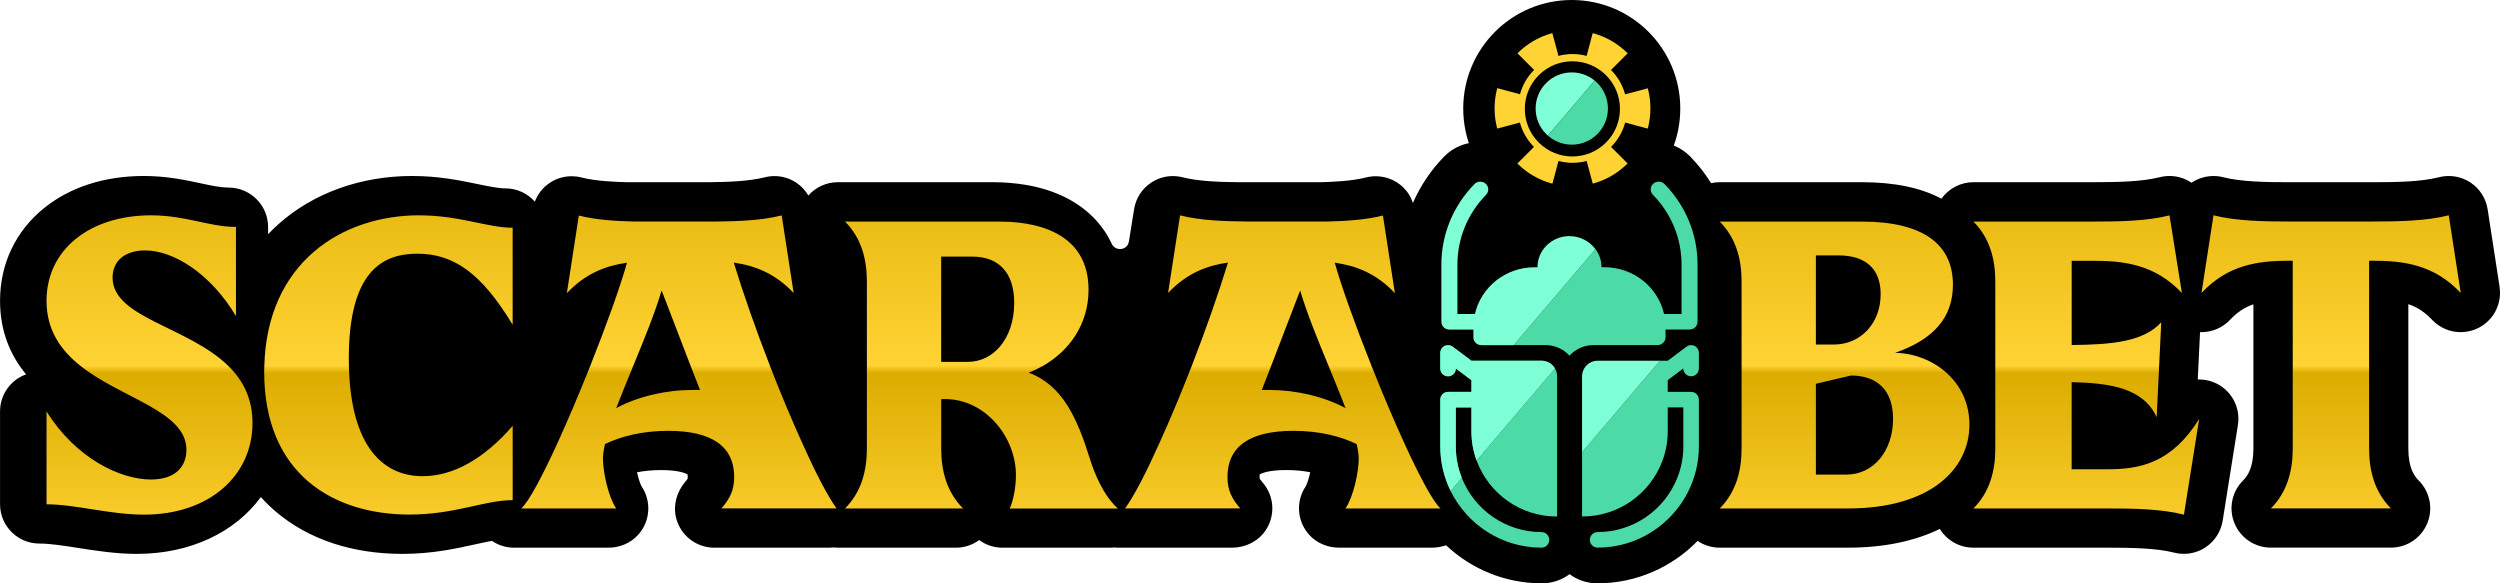 <?xml version="1.0" encoding="UTF-8"?> <svg xmlns="http://www.w3.org/2000/svg" fill="none" viewBox="0.53 0 240 56"><path d="M240.493 27.547L239.343 20.095C239.182 19.045 238.582 18.109 237.693 17.522C237.069 17.11 236.345 16.898 235.611 16.898C235.299 16.898 234.987 16.935 234.681 17.014C232.942 17.457 230.527 17.494 228.205 17.494H220.438C218.115 17.494 215.7 17.457 213.961 17.014C213.652 16.935 213.34 16.898 213.032 16.898C212.297 16.898 211.574 17.11 210.949 17.522C210.939 17.529 210.929 17.539 210.915 17.546C210.901 17.536 210.887 17.525 210.874 17.515C210.253 17.107 209.532 16.894 208.802 16.894C208.49 16.894 208.177 16.932 207.872 17.011C206.133 17.453 203.718 17.491 201.395 17.491H189.982C188.744 17.491 187.608 18.095 186.908 19.076C184.908 18.012 182.39 17.491 179.252 17.491H165.622C165.341 17.491 165.063 17.522 164.796 17.584C164.226 16.668 163.557 15.806 162.782 15.017C161.938 14.153 160.761 13.655 159.547 13.655C158.401 13.655 157.31 14.084 156.473 14.86C155.592 15.673 155.07 16.829 155.039 18.033C155.036 18.208 155.043 18.383 155.06 18.555H146.902C146.919 18.38 146.926 18.208 146.923 18.03C146.892 16.829 146.367 15.673 145.485 14.856C144.652 14.081 143.561 13.655 142.415 13.655C141.207 13.655 140.027 14.149 139.184 15.014C137.894 16.331 136.882 17.848 136.168 19.484C136.034 19.086 135.849 18.709 135.588 18.376C134.841 17.422 133.732 16.918 132.604 16.918C132.292 16.918 131.979 16.956 131.674 17.035C130.288 17.388 128.47 17.467 127.204 17.494H119.592C117.719 17.481 115.596 17.412 114.059 17.021C113.75 16.942 113.438 16.904 113.129 16.904C112.395 16.904 111.671 17.117 111.047 17.529C110.158 18.115 109.561 19.049 109.4 20.102C109.4 20.102 109.17 21.546 108.906 23.18C108.769 24.037 107.616 24.178 107.249 23.389C106.247 21.248 104.464 19.601 102.021 18.592C99.349 17.491 96.611 17.491 95.579 17.491H80.958C79.857 17.491 78.835 17.971 78.131 18.771C77.843 18.28 77.448 17.851 76.961 17.529C76.337 17.117 75.613 16.904 74.879 16.904C74.567 16.904 74.255 16.942 73.949 17.021C72.413 17.412 70.293 17.481 68.416 17.494H60.804C59.538 17.467 57.72 17.388 56.334 17.035C56.029 16.956 55.713 16.918 55.404 16.918C54.67 16.918 53.946 17.131 53.322 17.543C52.653 17.985 52.152 18.623 51.874 19.358C51.181 18.579 50.176 18.085 49.054 18.085C48.372 18.085 47.449 17.892 46.375 17.669C44.708 17.323 42.629 16.894 40.097 16.894C35.171 16.894 30.622 18.527 27.288 21.495C26.952 21.793 26.609 22.123 26.266 22.486V21.78C26.266 19.694 24.561 18.012 22.475 18.006C21.679 18.006 20.791 17.81 19.762 17.59C18.321 17.282 16.53 16.894 14.331 16.894C10.575 16.894 7.268 17.958 4.767 19.972C2.036 22.171 0.534 25.331 0.534 28.872C0.534 31.86 1.556 34.145 3.031 35.939C1.542 36.474 0.534 37.892 0.534 39.49V48.407C0.534 50.493 2.225 52.181 4.307 52.181C5.347 52.181 6.65 52.387 8.033 52.603C9.741 52.871 11.676 53.173 13.659 53.173C18.832 53.173 23.11 51.08 25.573 47.718C26.06 48.263 26.554 48.733 27.031 49.138C30.149 51.776 34.338 53.173 39.147 53.173C41.998 53.173 44.276 52.672 46.104 52.267C46.701 52.137 47.257 52.013 47.758 51.924C48.372 52.343 49.106 52.579 49.881 52.579H58.91C60.005 52.579 61.071 52.151 61.799 51.334C62.982 50.01 63.071 48.109 62.128 46.702C61.987 46.465 61.816 45.916 61.685 45.34C62.33 45.213 63.099 45.127 63.987 45.127C65.692 45.127 66.361 45.44 66.536 45.542C66.546 45.59 66.553 45.673 66.553 45.796C66.553 45.903 66.543 45.944 66.543 45.947C66.543 45.947 66.498 46.04 66.299 46.273C65.5 47.217 65.136 48.486 65.428 49.687C65.85 51.416 67.383 52.579 69.099 52.579H80.155C80.282 52.579 80.409 52.566 80.536 52.552C80.677 52.569 80.817 52.579 80.958 52.579H92.292C93.116 52.579 93.894 52.312 94.529 51.845C95.167 52.315 95.949 52.579 96.766 52.579H107.146C107.277 52.579 107.404 52.569 107.53 52.559C107.637 52.569 107.74 52.579 107.846 52.579H118.793C120.065 52.579 121.297 51.993 122.014 50.939C122.998 49.492 122.861 47.605 121.746 46.325C121.513 46.057 121.462 45.947 121.455 45.934C121.455 45.934 121.448 45.889 121.448 45.793C121.448 45.673 121.458 45.59 121.465 45.539C121.64 45.436 122.306 45.124 124.014 45.124C124.902 45.124 125.671 45.21 126.316 45.337C126.185 45.913 126.01 46.462 125.873 46.699C124.93 48.105 125.022 50.003 126.203 51.331C126.93 52.147 128 52.576 129.091 52.576H138.014C138.473 52.576 138.926 52.494 139.352 52.346C141.76 54.611 144.998 56 148.556 56C149.513 56 150.439 55.691 151.211 55.122C151.983 55.691 152.909 56 153.866 56C157.64 56 161.049 54.439 163.499 51.928C164.109 52.339 164.84 52.576 165.612 52.576H177.934C181.533 52.576 184.456 51.897 186.754 50.775C187.433 51.883 188.644 52.576 189.972 52.576H202.771C205.1 52.576 207.522 52.614 209.251 53.053C209.56 53.132 209.872 53.169 210.181 53.169C210.911 53.169 211.632 52.957 212.253 52.548C213.138 51.965 213.738 51.035 213.906 49.989L215.371 40.797C215.652 39.024 214.647 37.294 212.963 36.667C212.531 36.505 212.085 36.43 211.646 36.43C211.601 36.43 211.556 36.43 211.515 36.43L211.735 31.88C211.779 31.88 211.824 31.887 211.869 31.887C212.884 31.887 213.886 31.476 214.616 30.7C215.316 29.959 216.03 29.496 216.857 29.215V43.052C216.857 44.918 216.287 45.704 215.862 46.129C214.781 47.21 214.459 48.833 215.045 50.243C215.628 51.653 217.004 52.572 218.531 52.572H230.06C231.587 52.572 232.963 51.653 233.546 50.243C234.129 48.833 233.807 47.21 232.726 46.129C232.301 45.704 231.731 44.922 231.731 43.052V29.201C232.572 29.482 233.299 29.949 234.009 30.7C234.74 31.476 235.741 31.887 236.757 31.887C237.319 31.887 237.885 31.764 238.414 31.503C239.899 30.779 240.74 29.17 240.486 27.537L240.493 27.547Z" fill="black"></path><path d="M186.552 35.14C185.317 34.323 183.855 33.888 182.462 33.87C186.226 32.563 188.01 30.422 188.01 27.334C188.01 23.451 185.155 21.272 179.252 21.272H165.622C167.207 22.857 167.722 24.916 167.722 27.015V43.065C167.722 45.165 167.207 47.227 165.622 48.812H177.945C185.831 48.812 189.594 45.045 189.594 40.767C189.594 38.211 188.301 36.296 186.552 35.14ZM174.854 24.518H177.032C179.608 24.518 181.073 25.787 181.073 28.24C181.073 31.054 179.131 33.074 176.596 33.074H174.854V24.518ZM177.783 45.56H174.854V36.842L178.222 36.049C180.758 36.049 182.264 37.48 182.264 40.211C182.264 43.22 180.442 45.56 177.787 45.56H177.783ZM227.964 43.062C227.964 45.162 228.479 47.224 230.064 48.809H218.534C220.119 47.224 220.633 45.162 220.633 43.062V25.029H220.356C217.344 25.029 214.452 25.386 211.875 28.12L213.025 20.668C215.203 21.224 217.899 21.265 220.434 21.265H228.201C230.736 21.265 233.433 21.224 235.611 20.668L236.76 28.12C234.184 25.386 231.254 25.029 228.28 25.029H227.964V43.062ZM211.652 40.211L210.188 49.406C208.009 48.85 205.313 48.812 202.778 48.812H189.979C191.564 47.227 192.078 45.165 192.078 43.065V27.015C192.078 24.916 191.564 22.857 189.979 21.272H201.392C203.927 21.272 206.623 21.231 208.802 20.675L209.992 28.127C207.416 25.392 204.445 25.036 201.512 25.036H199.412V33.122C203.334 33.081 206.304 32.803 208.009 30.94L207.807 35.143L207.57 40.056C206.301 37.243 203.093 36.77 199.409 36.687V45.048H202.894C205.906 45.048 208.997 44.493 211.652 40.214V40.211ZM22.461 35.14C23.837 36.495 24.77 38.228 24.77 40.609C24.77 45.639 20.65 49.406 14.348 49.406C11.1 49.406 7.772 48.414 4.997 48.414V39.497C7.847 44.053 12.129 46.033 15.021 46.033C17.436 46.033 18.427 44.726 18.427 43.182C18.427 39.473 12.252 38.279 8.276 35.14C6.39 33.651 4.997 31.723 4.997 28.878C4.997 23.921 9.196 20.672 15.021 20.672C18.389 20.672 20.605 21.783 23.182 21.783V30.343C20.726 26.223 17.158 24.041 14.465 24.041C12.486 24.041 11.336 25.073 11.336 26.659C11.336 30.512 18.619 31.355 22.461 35.14ZM40.79 20.672C44.636 20.672 47.329 21.862 49.744 21.862V31.174C46.773 26.261 44.118 24.356 40.591 24.356C37.264 24.356 34.015 26.02 34.015 34.423C34.015 34.666 34.015 34.903 34.026 35.136C34.204 42.914 37.339 45.714 41.109 45.714C43.964 45.714 46.934 44.129 49.747 40.88V48.013C47.054 48.013 44.2 49.399 39.84 49.399C32.629 49.399 25.892 45.594 25.892 35.689C25.892 35.5 25.899 35.318 25.905 35.136C26.163 25.221 33.322 20.668 40.794 20.668L40.79 20.672ZM74.454 35.14C73.092 31.64 71.877 28.165 70.972 25.211C72.996 25.495 74.934 26.236 76.721 28.13L75.572 20.678C73.665 21.166 71.366 21.251 69.123 21.268H61.456C59.569 21.227 57.692 21.1 56.097 20.692L54.948 28.144C56.735 26.247 58.697 25.506 60.721 25.221C60.104 27.441 58.742 31.232 57.188 35.14C56.176 37.679 55.085 40.269 54.059 42.51C52.595 45.721 51.284 48.178 50.571 48.812H59.682C58.931 47.701 58.413 45.323 58.413 44.016C58.413 43.618 58.492 43.144 58.612 42.63C60.077 41.916 62.138 41.36 64.673 41.36C68.835 41.36 71.013 42.829 71.013 45.8C71.013 47.069 70.577 47.9 69.785 48.809H80.841C79.929 47.539 78.78 45.282 77.552 42.547C76.481 40.187 75.428 37.655 74.447 35.136L74.454 35.14ZM67.016 37.435C64.44 37.435 61.747 38.07 59.685 39.181C60.169 37.919 60.739 36.54 61.315 35.14C62.348 32.632 63.408 30.045 64.046 27.883C64.883 30.079 65.95 32.855 66.835 35.14C67.164 35.994 67.473 36.78 67.73 37.435H67.016ZM138.816 48.809C138.103 48.174 136.796 45.718 135.328 42.506C134.305 40.266 133.211 37.679 132.199 35.136C130.645 31.229 129.283 27.437 128.666 25.218C130.693 25.499 132.652 26.243 134.439 28.141L133.29 20.689C131.691 21.097 129.815 21.224 127.932 21.265H120.264C118.021 21.248 115.722 21.162 113.815 20.675L112.666 28.127C114.453 26.23 116.391 25.492 118.415 25.207C117.51 28.161 116.295 31.637 114.933 35.136C113.952 37.655 112.899 40.187 111.829 42.547C110.601 45.282 109.452 47.539 108.539 48.809H119.595C118.803 47.9 118.367 47.066 118.367 45.8C118.367 42.829 120.546 41.36 124.707 41.36C127.242 41.36 129.304 41.916 130.769 42.63C130.889 43.144 130.968 43.621 130.968 44.016C130.968 45.323 130.453 47.701 129.698 48.812H138.81L138.816 48.809ZM122.374 37.435H121.661C121.918 36.776 122.227 35.991 122.556 35.14C123.441 32.858 124.508 30.079 125.345 27.883C125.98 30.045 127.04 32.632 128.076 35.14C128.652 36.54 129.221 37.919 129.705 39.181C127.643 38.07 124.95 37.435 122.374 37.435ZM99.284 35.771C99.747 35.596 100.196 35.383 100.628 35.14C103.15 33.719 105.03 31.157 105.03 27.808C105.03 21.272 97.935 21.272 96.272 21.272H81.651C83.236 22.857 83.75 24.916 83.75 27.015V43.065C83.75 45.165 83.236 47.227 81.651 48.812H92.985C91.4 47.227 90.886 45.165 90.886 43.065V38.31H91.243C95.126 38.31 98.059 41.957 98.059 45.604C98.059 46.874 97.781 48.14 97.462 48.816H107.843C106.416 47.508 105.585 45.409 105.15 44.019C103.959 40.214 102.573 37.003 99.287 35.775L99.284 35.771ZM90.882 24.634H93.853C96.429 24.634 97.894 26.178 97.894 29.074C97.894 32.443 95.953 34.742 93.417 34.742H90.882V24.634Z" fill="url(#paint0_linear_2449_11018)"></path><path d="M148.511 52.575C148.923 52.575 149.259 52.242 149.259 51.827C149.259 51.412 148.926 51.079 148.511 51.079C145.043 51.079 142.072 48.922 140.864 45.879L139.791 47.141C141.379 50.355 144.689 52.575 148.511 52.575Z" fill="#4CDBA7"></path><path d="M142.285 44.215C143.434 47.347 146.446 49.584 149.972 49.584H150.01V36.124C150.01 35.85 149.935 35.596 149.808 35.377L142.285 44.215Z" fill="#4CDBA7"></path><path d="M148.511 34.629H141.784L139.99 33.284C139.763 33.112 139.461 33.088 139.208 33.212C138.954 33.339 138.796 33.596 138.796 33.881V35.377C138.796 35.788 139.129 36.124 139.544 36.124C139.959 36.124 140.292 35.792 140.292 35.377L141.787 36.498V37.62H139.544C139.132 37.62 138.796 37.953 138.796 38.368V42.856C138.796 44.393 139.156 45.848 139.794 47.141L140.868 45.879C140.497 44.942 140.288 43.923 140.288 42.856V39.116H141.784V41.398C141.784 42.386 141.959 43.336 142.285 44.215L149.808 35.377C149.547 34.931 149.067 34.629 148.514 34.629H148.511Z" fill="url(#paint1_linear_2449_11018)"></path><path d="M148.511 34.629H141.784L139.99 33.284C139.763 33.112 139.461 33.088 139.208 33.212C138.954 33.339 138.796 33.596 138.796 33.881V35.377C138.796 35.788 139.129 36.124 139.544 36.124C139.959 36.124 140.292 35.792 140.292 35.377L141.787 36.498V37.62H139.544C139.132 37.62 138.796 37.953 138.796 38.368V42.856C138.796 44.393 139.156 45.848 139.794 47.141L140.868 45.879C140.497 44.942 140.288 43.923 140.288 42.856V39.116H141.784V41.398C141.784 42.386 141.959 43.336 142.285 44.215L149.808 35.377C149.547 34.931 149.067 34.629 148.514 34.629H148.511Z" fill="#7EFFD6"></path><path d="M163.211 33.212C162.957 33.085 162.655 33.112 162.428 33.284L160.634 34.629H159.893L152.408 43.422V49.581H152.446C155.972 49.581 158.981 47.34 160.133 44.211C160.456 43.333 160.634 42.383 160.634 41.395V39.113H162.13V42.853C162.13 43.92 161.924 44.939 161.55 45.875C160.343 48.919 157.372 51.077 153.904 51.077C153.492 51.077 153.156 51.409 153.156 51.825C153.156 52.24 153.489 52.572 153.904 52.572C157.725 52.572 161.039 50.353 162.624 47.138C163.262 45.844 163.622 44.39 163.622 42.853V38.365C163.622 37.953 163.29 37.617 162.874 37.617H160.631V36.495L162.127 35.373C162.127 35.785 162.459 36.121 162.874 36.121C163.29 36.121 163.622 35.788 163.622 35.373V33.877C163.622 33.593 163.461 33.335 163.211 33.208V33.212Z" fill="#4CDBA7"></path><path d="M153.904 34.629C153.351 34.629 152.871 34.931 152.61 35.377C152.483 35.596 152.408 35.853 152.408 36.124V43.426L159.893 34.632H153.904V34.629Z" fill="#7EFFD6"></path><path d="M160.326 17.669C160.034 17.371 159.547 17.357 159.238 17.642C158.929 17.927 158.919 18.4 159.211 18.699C160.984 20.514 161.958 22.891 161.958 25.396V30.141H160.278C159.701 27.578 157.358 25.653 154.555 25.653H154.274C154.274 25.005 154.058 24.404 153.698 23.914L145.852 33.129H148.895C149.811 33.129 150.638 33.524 151.2 34.145C151.763 33.524 152.59 33.129 153.506 33.129H159.653C160.079 33.129 160.422 32.793 160.422 32.381V31.633H162.727C163.152 31.633 163.495 31.301 163.495 30.886V25.392C163.495 22.504 162.37 19.759 160.322 17.666L160.326 17.669Z" fill="#4CDBA7"></path><path d="M151.201 22.665C149.506 22.665 148.127 24.006 148.127 25.657H147.845C145.043 25.657 142.7 27.581 142.123 30.144H140.443V25.399C140.443 22.895 141.42 20.517 143.19 18.702C143.482 18.404 143.472 17.93 143.163 17.645C142.858 17.361 142.37 17.374 142.075 17.673C140.031 19.766 138.902 22.511 138.902 25.399V30.892C138.902 31.304 139.245 31.64 139.671 31.64H141.976V32.388C141.976 32.8 142.319 33.136 142.744 33.136H145.849L153.694 23.921C153.135 23.162 152.226 22.668 151.197 22.668L151.201 22.665Z" fill="#7EFFD6"></path><path d="M151.418 20.84C157.172 20.84 161.837 16.174 161.837 10.42C161.837 4.665 157.172 0 151.418 0C145.664 0 141 4.665 141 10.42C141 16.174 145.664 20.84 151.418 20.84Z" fill="black"></path><path d="M156.78 5.116C159.7 8.035 159.7 12.773 156.777 15.693C153.854 18.616 149.12 18.616 146.201 15.697C143.281 12.777 143.281 8.039 146.204 5.119C149.127 2.196 153.861 2.196 156.78 5.116Z" fill="#FFD334"></path><path d="M154.708 7.222C156.492 9.006 156.492 11.899 154.708 13.683C152.924 15.467 150.032 15.467 148.249 13.683C146.465 11.899 146.465 9.006 148.249 7.222C150.032 5.438 152.924 5.438 154.708 7.222Z" fill="black"></path><path d="M153.446 3.119L152.845 5.366C151.96 5.129 151.027 5.129 150.142 5.366L149.538 3.119C150.818 2.779 152.166 2.779 153.446 3.119Z" fill="black"></path><path d="M156.832 5.074C157.802 6.045 158.458 7.218 158.787 8.457L156.54 9.057C156.31 8.2 155.861 7.39 155.188 6.718L156.832 5.074Z" fill="black"></path><path d="M158.787 12.365C158.458 13.604 157.806 14.777 156.835 15.748L155.192 14.104C155.864 13.432 156.314 12.622 156.544 11.765L158.79 12.368L158.787 12.365Z" fill="black"></path><path d="M152.849 15.453L153.453 17.7C152.173 18.04 150.825 18.04 149.545 17.7L150.146 15.453C151.031 15.69 151.964 15.69 152.849 15.453Z" fill="black"></path><path d="M146.441 11.765C146.671 12.622 147.12 13.432 147.792 14.104L146.149 15.748C145.178 14.777 144.523 13.604 144.194 12.365L146.441 11.765Z" fill="black"></path><path d="M146.159 5.068L147.803 6.711C147.13 7.383 146.681 8.193 146.451 9.05L144.204 8.447C144.533 7.208 145.185 6.038 146.156 5.064L146.159 5.068Z" fill="black"></path><path d="M153.875 7.967C153.792 7.884 153.706 7.809 153.621 7.737L149.127 13.016C150.489 14.224 152.571 14.179 153.875 12.872C155.23 11.517 155.23 9.322 153.875 7.967Z" fill="#4CDBA7"></path><path d="M148.966 7.967C147.611 9.322 147.611 11.517 148.966 12.872C149.017 12.924 149.072 12.968 149.123 13.016L153.617 7.737C152.255 6.618 150.238 6.694 148.966 7.967Z" fill="#7EFFD6"></path><defs><linearGradient id="paint0_linear_2449_11018" x1="120.878" y1="16.695" x2="120.878" y2="52.754" gradientUnits="userSpaceOnUse"><stop stop-color="#E4B50B"></stop><stop offset="0.51" stop-color="#FFD334"></stop><stop offset="0.53" stop-color="#DCAC00"></stop><stop offset="1" stop-color="#FFD334"></stop></linearGradient><linearGradient id="paint1_linear_2449_11018" x1="144.298" y1="21.811" x2="144.298" y2="47.056" gradientUnits="userSpaceOnUse"><stop stop-color="#4CE4B3"></stop><stop offset="1" stop-color="#009B68"></stop></linearGradient></defs></svg> 